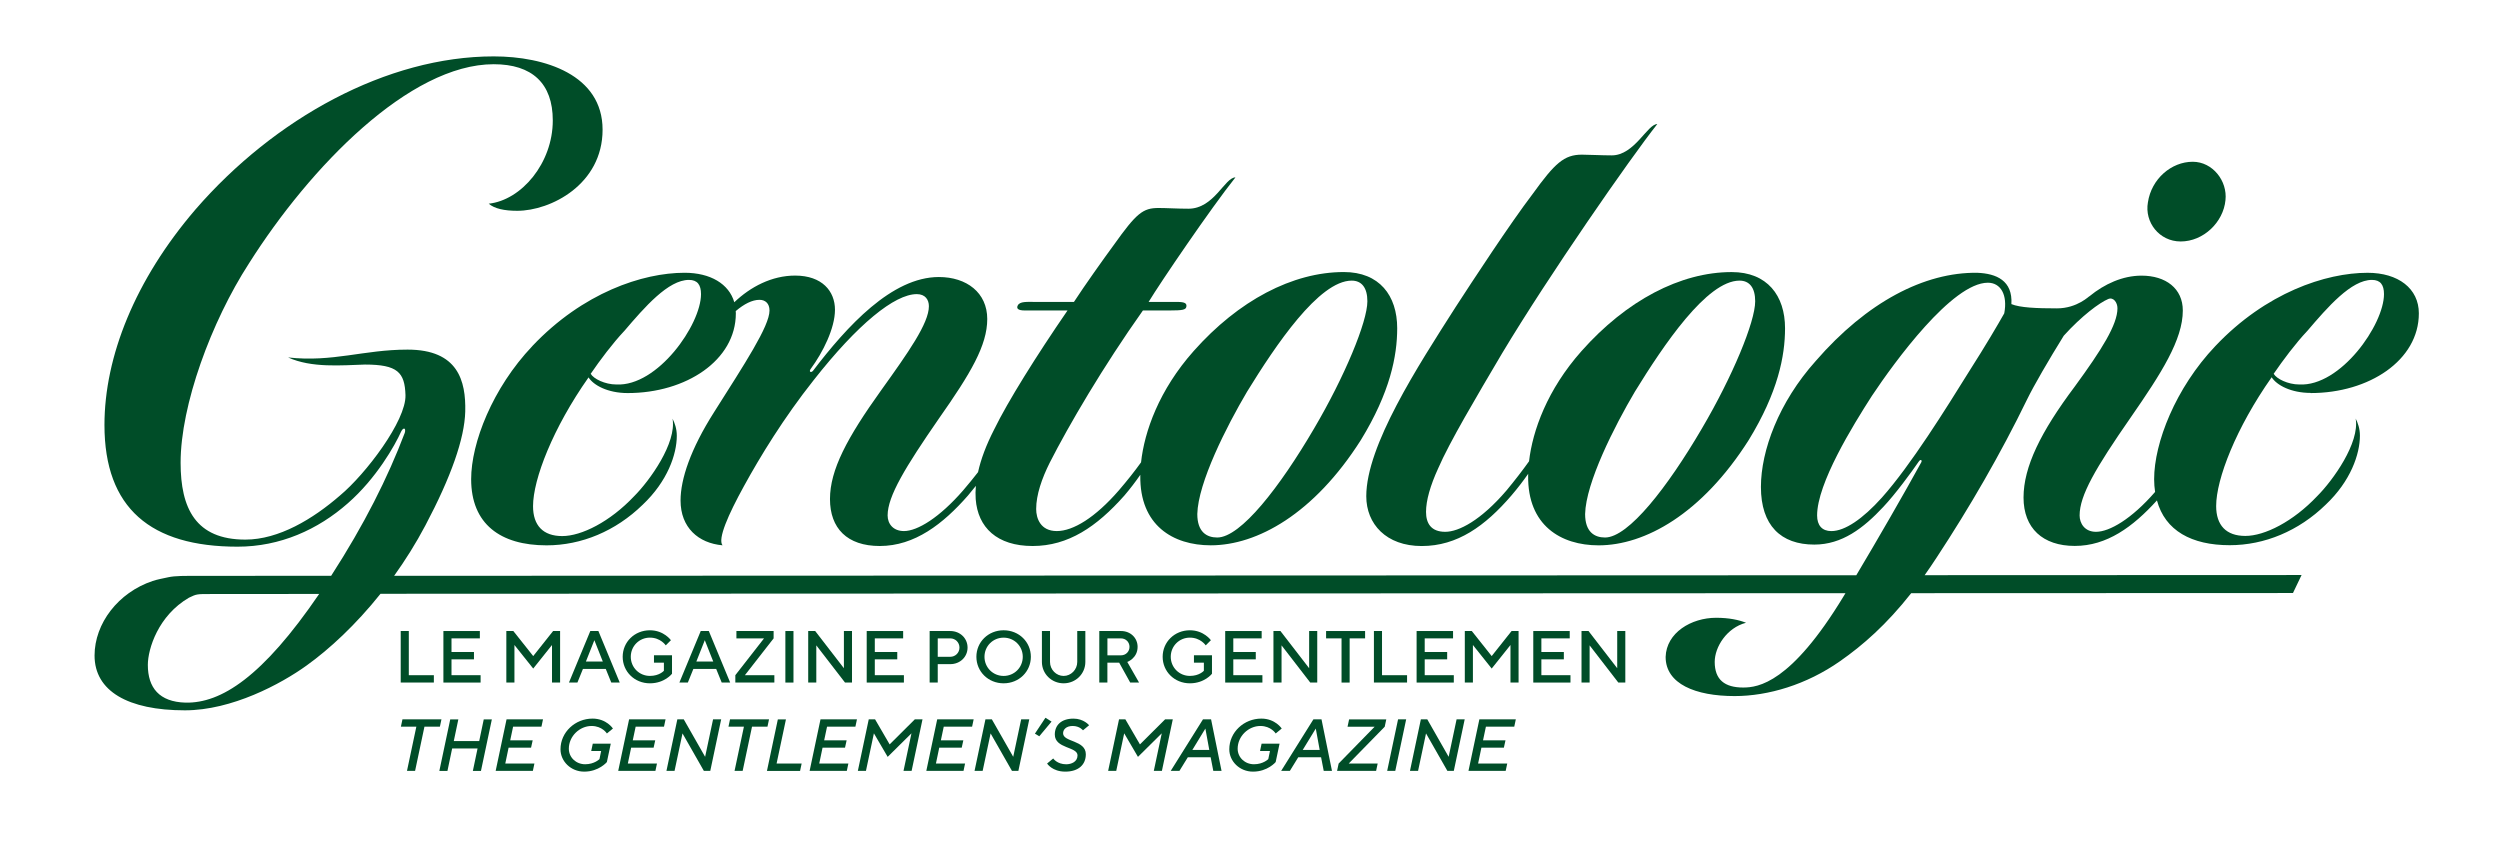 <?xml version="1.0" encoding="UTF-8"?> <svg xmlns="http://www.w3.org/2000/svg" id="Layer_1" version="1.1" viewBox="0 0 833.33 280.92"><defs><style> .st0 { fill: #004d28; } </style></defs><g><path class="st0" d="M177.45,115.36c-13.28,13.99-20.4,32.26-20.4,44.36,0,14.94,9.73,22.06,25.14,22.06,11.62,0,23.01-4.74,32.02-13.52,8.3-7.83,11.39-16.84,11.39-23.01,0-2.37-.71-4.27-1.42-5.69,1.42,8.07-7.59,20.64-12.81,25.85-8.07,8.54-17.55,13.28-23.96,13.28s-9.73-3.56-9.73-9.96c0-9.01,6.64-26.09,18.5-42.93,1.66,2.61,6.4,5.22,13.05,5.22,19.45,0,36.05-10.91,36.05-26.57,0-.26-.03-.51-.04-.76,2.79-2.36,5.47-3.75,7.94-3.75,1.9,0,3.32,1.19,3.32,3.56,0,5.22-8.3,17.79-18.5,33.92-7.83,12.33-11.15,22.3-11.15,29.41,0,9.01,5.93,14.23,13.99,14.94-1.66-2.13,1.9-10.2,7.12-19.69,5.46-9.96,13.28-22.77,23.24-35.34,14.71-18.74,27.04-28.7,34.4-28.7,2.85,0,4.03,1.9,4.03,4.03,0,5.69-6.88,15.42-15.89,27.99-11.39,15.89-17.08,26.57-17.08,36.29s5.69,15.65,16.6,15.65c11.62,0,21.11-7.35,29.41-16.84.9-1.06,1.77-2.13,2.62-3.21-.13,1.52-.16,2.99-.06,4.4.71,9.49,7.12,15.65,18.98,15.65s21.35-6.4,30.6-16.84c1.91-2.24,3.67-4.55,5.29-6.89v.25c-.24,16.6,10.91,23.25,23.48,23.25,15.42,0,34.39-10.44,50.05-35.11,9.73-15.89,12.1-27.99,12.1-37.24,0-10.91-5.93-18.74-17.79-18.74-17.08,0-35.11,9.49-50.05,26.33-11.53,12.97-16.44,26.84-17.54,37.1-2.16,3-4.56,6.04-7.44,9.39-7.83,9.01-15.18,13.52-20.64,13.52s-6.88-4.27-6.88-7.35c0-4.74,1.9-10.2,4.51-15.42,6.4-12.57,17.79-32.02,31.07-50.76h8.78c4.51,0,5.46-.24,5.69-1.19.24-1.19-.47-1.66-3.08-1.66h-9.49c4.03-6.64,20.64-31.07,28.94-41.51-3.56,0-7.12,10.44-15.65,10.44-3.56,0-7.35-.24-9.96-.24-5.22,0-7.35,1.66-14.94,12.33-3.32,4.51-9.73,13.52-13.28,18.98h-12.81c-2.85,0-5.22-.24-5.93,1.19-.47.95,0,1.66,2.37,1.66h14.23c-10.44,15.18-19.92,30.36-24.43,39.61-2.71,5.28-4.46,10-5.4,14.28-1.52,1.96-3.16,3.98-5,6.12-7.83,9.01-15.18,13.52-19.69,13.52-3.56,0-5.45-2.37-5.45-5.22,0-6.4,5.93-16.13,17.08-32.26,10.67-15.18,16.13-24.43,16.13-33.21s-6.88-13.99-16.13-13.99c-15.65,0-30.6,16.37-41.99,31.31-.71.71-1.42.24-.71-.71,4.03-5.46,8.07-13.52,8.07-19.69s-4.27-11.39-13.28-11.39c-7.77,0-14.88,3.74-20.28,8.89-1.76-6.12-7.97-9.83-16.56-9.83-13.99,0-33.92,6.64-50.76,24.43h.01ZM415.7,130.54c9.49-15.42,23.96-37,34.87-37,3.32,0,5.22,2.37,5.22,6.88,0,6.88-7.59,25.14-17.79,42.46-11.39,19.45-24.43,36.29-32.26,36.29-3.56,0-6.64-1.9-6.64-7.83.24-10.44,9.73-29.18,16.6-40.8h0ZM208.05,110.38c6.88-8.07,14.71-17.08,21.59-17.08,2.85,0,4.03,1.66,4.03,4.74,0,10.2-14.47,30.84-28.23,30.12-3.79,0-7.59-1.9-8.54-3.56,3.08-4.51,7.35-10.2,11.15-14.23h0Z"></path><path class="st0" d="M473.91,182.01c11.86,0,21.11-6.64,29.89-16.84,2.01-2.35,3.88-4.78,5.6-7.24,0,.2-.02.41-.02.6-.24,16.6,10.91,23.25,23.48,23.25,15.42,0,34.39-10.44,50.05-35.11,9.73-15.89,12.1-27.99,12.1-37.24,0-10.91-5.93-18.74-17.79-18.74-17.08,0-35.11,9.49-50.05,26.33-11.4,12.83-16.32,26.51-17.49,36.74-2.23,3.12-4.67,6.29-7.54,9.75-8.54,9.96-15.89,13.76-20.4,13.76-4.74,0-6.4-2.85-6.4-6.64s1.42-8.78,4.03-14.47c3.79-8.78,12.81-23.96,21.35-38.43,15.65-26.09,42.7-64.99,51.71-76.38-3.32,0-7.59,10.44-15.18,10.44-3.32,0-7.83-.24-9.96-.24-5.93,0-9.01,2.85-16.37,13.05-7.59,9.96-20.16,29.18-25.85,37.95-12.57,19.69-29.65,46.02-29.65,62.86,0,9.25,6.64,16.6,18.5,16.6h0ZM544.97,130.54c9.49-15.42,23.96-37,34.87-37,3.32,0,5.22,2.37,5.22,6.88,0,6.88-7.59,25.14-17.79,42.46-11.39,19.45-24.43,36.29-32.26,36.29-3.56,0-6.64-1.9-6.64-7.83.24-10.44,9.73-29.18,16.6-40.8h0Z"></path><path class="st0" d="M726.88,80.49c7.59,0,14.23-6.4,14.94-13.76.71-6.4-4.27-12.81-10.91-12.81-7.12,0-13.76,5.69-14.94,13.52-1.19,6.64,3.8,13.05,10.91,13.05Z"></path><path class="st0" d="M770.23,131.02c19.45,0,36.05-10.91,36.05-26.57,0-8.3-6.88-13.52-17.08-13.52-13.99,0-33.92,6.64-50.76,24.43-13.28,13.99-20.4,32.26-20.4,44.36,0,1.5.12,2.91.32,4.25,0,0,0,.01-.01.02-7.83,9.01-15.18,13.28-19.69,13.28-3.8,0-5.46-2.85-5.46-5.46,0-6.64,5.22-15.66,17.08-32.73,10.2-14.71,17.32-25.85,17.32-35.58,0-7.35-5.69-11.62-13.76-11.62-6.29,0-12.35,2.78-17.33,6.85,0-.2-4,4.06-10.87,4.06s-12.33-.24-15.18-1.42c.47-7.83-4.98-10.2-11.39-10.44-17.55-.24-36.77,9.73-53.84,29.41-12.33,13.76-18.26,29.89-18.26,41.98,0,12.81,6.64,19.21,17.79,19.21,9.25,0,16.37-5.46,23.01-12.57,4.03-4.27,9.25-11.39,11.86-15.18.71-.95,1.19-.24.71.47-5.44,9.92-14.55,25.72-21.58,37.5l-487.39.19c3.7-5.16,7.23-10.76,10.43-16.81,8.54-16.13,13.05-28.94,13.28-37.95.24-10.2-2.37-20.64-19.21-20.64-14.71,0-24.91,4.27-39.85,2.61,7.83,3.56,17.79,2.61,25.62,2.37,10.91,0,13.28,2.61,13.52,10.2.24,8.54-13.28,26.33-21.82,33.44-9.01,7.83-20.4,14.71-31.55,14.71-16.6,0-21.59-10.44-21.59-25.62,0-19.21,10.2-46.97,22.77-66.42,20.4-32.26,53.61-66.42,81.6-66.42,12.81,0,19.69,6.4,19.69,18.74,0,14.23-10.44,26.57-21.35,27.75,1.9,1.66,5.22,2.37,9.49,2.37,11.15,0,28.46-8.78,28.46-27.04s-19.21-24.43-36.29-24.43c-35.58,0-73.06,20.64-99.39,51-20.16,23.48-30.36,49.1-30.36,71.87,0,27.75,15.42,40.56,44.36,40.56,14.23,0,26.8-5.69,36.77-14.47,9.49-8.3,15.66-19.21,17.79-23.96.71-1.42,1.66-1.19,1.19.47-5.67,14.96-13.51,30.57-24.54,47.66l-43.68.03c-5.06,0-8.3-.06-10.67.47-1.77.39-3.52.69-5.17,1.24-11.46,3.84-19.34,14.14-19.35,24.84,0,11.86,11.15,18.27,30.12,18.27,15.65,0,32.02-8.78,40.56-14.94,7.63-5.47,16.39-13.57,24.64-23.91l488.32-.2c-.22.36-.45.74-.66,1.09-17.55,28.94-28.46,30.36-33.44,30.36-6.17,0-9.49-2.61-9.49-8.54,0-4.98,4.03-11.39,10.44-13.05-2.37-.95-5.69-1.66-9.96-1.66-8.3,0-16.6,4.98-16.84,13.05,0,9.01,9.96,13.05,23.01,13.05,11.15,0,23.96-3.8,35.11-11.62,7.62-5.31,15.5-12.22,23.74-22.68l127.25-.05,2.87-6-125.64.05c1.34-1.88,2.68-3.86,4.04-5.95,10.91-16.6,21.24-34.4,30.12-52.66,2.19-4.51,7.23-13.19,12.21-21.21,5.96-6.6,11.91-11.01,14.82-12.23,1.75-.74,3.08,1.19,3.08,3.08,0,5.46-5.22,13.76-14.23,26.09-11.39,15.18-17.08,26.8-17.08,37s6.4,16.13,17.08,16.13,19.36-6.31,27.39-15.17c2.71,10.08,11.54,14.93,24.25,14.93,11.62,0,23.01-4.74,32.02-13.52,8.3-7.83,11.39-16.84,11.39-23.01,0-2.37-.71-4.27-1.42-5.69,1.42,8.07-7.59,20.64-12.81,25.85-8.07,8.54-17.55,13.28-23.96,13.28s-9.73-3.56-9.73-9.96c0-9.01,6.64-26.09,18.5-42.93,1.66,2.61,6.4,5.22,13.05,5.22l-.04.04ZM769.04,110.38c6.88-8.07,14.71-17.08,21.59-17.08,2.85,0,4.03,1.66,4.03,4.74,0,10.2-14.47,30.84-28.23,30.12-3.8,0-7.59-1.9-8.54-3.56,3.08-4.51,7.35-10.2,11.15-14.23h0ZM61.85,234.21c-8.78-.24-12.57-4.98-12.57-12.57,0-5.38,3.49-16.47,13.71-22.41,2.55-1.25,2.79-1.22,7.07-1.22l36.33-.03c-18.9,27.72-32.7,36.46-44.53,36.23h-.01ZM668.08,104.45c-2.14,3.8-6.17,10.67-11.62,19.21-7.83,12.57-19.45,31.31-29.18,42.22-6.4,7.12-12.33,11.15-16.84,11.15-3.08,0-4.74-1.9-4.74-5.22,0-10.67,11.86-29.89,18.26-39.85,7.59-11.39,26.8-37.72,38.66-37.72,4.27,0,6.64,4.03,5.46,10.2h0Z"></path></g><g><path class="st0" d="M133.57,227.52v-17.18h2.7v14.73h8.35v2.45h-11.05Z"></path><path class="st0" d="M160.2,225.07v2.45h-12.4v-17.18h12.15v2.45h-9.45v4.54h7.49v2.45h-7.49v5.28h9.7Z"></path><path class="st0" d="M184.37,210.34h2.33v17.18h-2.7v-12.52l-6.26,7.85-6.26-7.85v12.52h-2.7v-17.18h2.33l6.63,8.35,6.63-8.35h0Z"></path><path class="st0" d="M196.76,210.34h2.7l7.12,17.18h-2.82l-1.84-4.54h-7.61l-1.84,4.54h-2.82l7.12-17.18h-.01ZM195.29,220.52h5.65l-2.82-7.12-2.82,7.12h0Z"></path><path class="st0" d="M224,218.44v6.14s-2.45,3.19-7.36,3.19c-5.15,0-9.08-3.93-9.08-8.84s3.93-8.84,9.08-8.84c4.66,0,7,3.31,7,3.31l-1.72,1.72s-1.72-2.58-5.28-2.58-6.38,2.82-6.38,6.38,2.82,6.38,6.38,6.38c3.19,0,4.66-1.72,4.66-1.72v-2.7h-3.31v-2.45h6.01,0Z"></path><path class="st0" d="M233.57,210.34h2.7l7.12,17.18h-2.82l-1.84-4.54h-7.61l-1.84,4.54h-2.82l7.12-17.18h-.01ZM232.1,220.52h5.65l-2.82-7.12-2.82,7.12h0Z"></path><path class="st0" d="M245.47,212.79v-2.45h12.4v2.45l-9.57,12.27h9.82v2.45h-13.01v-2.45l9.57-12.27h-9.21Z"></path><path class="st0" d="M261.79,210.34h2.7v17.18h-2.7v-17.18Z"></path><path class="st0" d="M284,210.34v17.18h-2.33l-9.57-12.4v12.4h-2.7v-17.18h2.33l9.57,12.4v-12.4h2.7Z"></path><path class="st0" d="M301.3,225.07v2.45h-12.4v-17.18h12.15v2.45h-9.45v4.54h7.49v2.45h-7.49v5.28h9.7Z"></path><path class="st0" d="M316.75,210.34c3.31,0,5.77,2.45,5.77,5.52s-2.45,5.52-5.77,5.52h-4.17v6.14h-2.7v-17.18h6.87ZM312.58,212.79v6.14h4.17c1.72,0,3.07-1.35,3.07-3.07s-1.35-3.07-3.07-3.07h-4.17Z"></path><path class="st0" d="M334.54,210.09c5.15,0,9.08,3.93,9.08,8.84s-3.93,8.84-9.08,8.84-9.08-3.93-9.08-8.84,3.93-8.84,9.08-8.84h0ZM334.54,225.31c3.56,0,6.38-2.82,6.38-6.38s-2.82-6.38-6.38-6.38-6.38,2.82-6.38,6.38,2.82,6.38,6.38,6.38Z"></path><path class="st0" d="M359.08,220.65v-10.31h2.7v10.31c0,3.93-3.19,7.12-7.24,7.12s-7.24-3.19-7.24-7.12v-10.31h2.7v10.31c0,2.58,2.09,4.66,4.54,4.66s4.54-2.09,4.54-4.66Z"></path><path class="st0" d="M366.44,210.34h7.24c3.19,0,5.52,2.33,5.52,5.28,0,3.8-3.44,5.03-3.44,5.03l3.93,6.87h-2.95l-3.68-6.63h-3.93v6.63h-2.7v-17.18h.01ZM373.68,212.79h-4.54v5.65h4.54c1.59,0,2.82-1.23,2.82-2.82s-1.23-2.82-2.82-2.82h0Z"></path><path class="st0" d="M403.99,218.44v6.14s-2.45,3.19-7.36,3.19c-5.15,0-9.08-3.93-9.08-8.84s3.93-8.84,9.08-8.84c4.66,0,7,3.31,7,3.31l-1.72,1.72s-1.72-2.58-5.28-2.58-6.38,2.82-6.38,6.38,2.82,6.38,6.38,6.38c3.19,0,4.66-1.72,4.66-1.72v-2.7h-3.31v-2.45h6.01Z"></path><path class="st0" d="M420.8,225.07v2.45h-12.4v-17.18h12.15v2.45h-9.45v4.54h7.49v2.45h-7.49v5.28h9.7Z"></path><path class="st0" d="M439.08,210.34v17.18h-2.33l-9.57-12.4v12.4h-2.7v-17.18h2.33l9.57,12.4v-12.4h2.7Z"></path><path class="st0" d="M455.03,210.34v2.45h-5.15v14.73h-2.7v-14.73h-5.15v-2.45h13.01,0Z"></path><path class="st0" d="M457.97,227.52v-17.18h2.7v14.73h8.35v2.45h-11.05Z"></path><path class="st0" d="M484.6,225.07v2.45h-12.4v-17.18h12.15v2.45h-9.45v4.54h7.49v2.45h-7.49v5.28h9.7Z"></path><path class="st0" d="M503.86,210.34h2.33v17.18h-2.7v-12.52l-6.26,7.85-6.26-7.85v12.52h-2.7v-17.18h2.33l6.63,8.35,6.63-8.35Z"></path><path class="st0" d="M523.49,225.07v2.45h-12.4v-17.18h12.15v2.45h-9.45v4.54h7.49v2.45h-7.49v5.28h9.7Z"></path><path class="st0" d="M541.77,210.34v17.18h-2.33l-9.57-12.4v12.4h-2.7v-17.18h2.33l9.57,12.4v-12.4h2.7Z"></path><path class="st0" d="M147.15,239.78l-.52,2.45h-5.15l-3.12,14.73h-2.7l3.12-14.73h-5.15l.52-2.45h13.01-.01Z"></path><path class="st0" d="M160.32,256.97h-2.7l1.57-7.49h-8.47l-1.57,7.49h-2.7l3.63-17.18h2.7l-1.52,7.24h8.47l1.52-7.24h2.7l-3.63,17.18Z"></path><path class="st0" d="M178.14,254.51l-.52,2.45h-12.4l3.63-17.18h12.15l-.52,2.45h-9.45l-.96,4.54h7.49l-.54,2.45h-7.49l-1.1,5.28h9.71Z"></path><path class="st0" d="M203.59,247.88l-1.3,6.14s-2.65,3.19-7.56,3.19c-4.47,0-7.9-3.46-7.9-7.44,0-5.74,4.91-10.24,10.68-10.24,4.66,0,6.8,3.31,6.8,3.31l-2.01,1.65s-1.55-2.5-5.11-2.5c-3.98,0-7.58,3.41-7.58,7.58,0,2.87,2.36,5.18,5.45,5.18s4.76-1.72,4.76-1.72l.56-2.7h-3.31l.52-2.45h6.01-.01Z"></path><path class="st0" d="M218.99,254.51l-.52,2.45h-12.4l3.63-17.18h12.15l-.52,2.45h-9.45l-.96,4.54h7.49l-.54,2.45h-7.49l-1.1,5.28h9.71Z"></path><path class="st0" d="M240.39,239.78l-3.63,17.18h-2.14l-7.12-12.49-2.65,12.49h-2.7l3.63-17.18h2.14l7.12,12.49,2.65-12.49h2.7Z"></path><path class="st0" d="M256.34,239.78l-.52,2.45h-5.15l-3.12,14.73h-2.7l3.12-14.73h-5.15l.52-2.45h13.01-.01Z"></path><path class="st0" d="M255.65,256.97l3.63-17.18h2.7l-3.12,14.73h8.35l-.52,2.45h-11.05,0Z"></path><path class="st0" d="M282.79,254.51l-.52,2.45h-12.4l3.63-17.18h12.15l-.52,2.45h-9.45l-.96,4.54h7.49l-.54,2.45h-7.49l-1.1,5.28h9.71Z"></path><path class="st0" d="M304.95,239.78h2.55l-3.63,17.18h-2.7l2.65-12.52-7.93,7.85-4.59-7.85-2.65,12.52h-2.7l3.63-17.18h2.11l4.86,8.35,8.39-8.35h.01Z"></path><path class="st0" d="M321.69,254.51l-.52,2.45h-12.4l3.63-17.18h12.15l-.52,2.45h-9.45l-.96,4.54h7.49l-.54,2.45h-7.49l-1.1,5.28h9.71Z"></path><path class="st0" d="M343.09,239.78l-3.63,17.18h-2.14l-7.12-12.49-2.65,12.49h-2.7l3.63-17.18h2.14l7.12,12.49,2.65-12.49h2.7Z"></path><path class="st0" d="M350.52,240.52l-4.1,4.91-1.45-.88,3.51-5.3,2.04,1.28h0Z"></path><path class="st0" d="M359.18,251.81c0-2.99-7.58-2.21-7.58-6.97,0-3.07,2.11-5.3,6.23-5.3,3.44,0,5.2,2.21,5.2,2.21l-2.04,1.69s-1.1-1.45-3.44-1.45c-2.14,0-3.19,1.18-3.19,2.43,0,3,7.58,2.23,7.58,7,0,3.51-2.48,5.79-6.85,5.79s-6.06-2.7-6.06-2.7l2.04-1.69s1.28,1.94,4.34,1.94c1.74,0,3.76-.86,3.76-2.95h0Z"></path><path class="st0" d="M388.38,239.78h2.55l-3.63,17.18h-2.7l2.65-12.52-7.93,7.85-4.59-7.85-2.65,12.52h-2.7l3.63-17.18h2.11l4.86,8.35,8.39-8.35h.01Z"></path><path class="st0" d="M400.99,239.78h2.7l3.49,17.18h-2.75l-.88-4.54h-7.61l-2.8,4.54h-2.9l10.75-17.18ZM397.44,249.97h5.65l-1.3-7.12-4.34,7.12h-.01Z"></path><path class="st0" d="M426.52,247.88l-1.3,6.14s-2.65,3.19-7.56,3.19c-4.47,0-7.9-3.46-7.9-7.44,0-5.74,4.91-10.24,10.68-10.24,4.66,0,6.8,3.31,6.8,3.31l-2.01,1.65s-1.54-2.5-5.1-2.5c-3.98,0-7.58,3.41-7.58,7.58,0,2.87,2.36,5.18,5.45,5.18s4.76-1.72,4.76-1.72l.56-2.7h-3.31l.52-2.45h6.01-.02Z"></path><path class="st0" d="M437.8,239.78h2.7l3.49,17.18h-2.75l-.88-4.54h-7.61l-2.8,4.54h-2.9l10.75-17.18ZM434.24,249.97h5.65l-1.3-7.12-4.35,7.12h0Z"></path><path class="st0" d="M449.18,242.24l.52-2.45h12.39l-.52,2.45-12,12.27h9.65l-.52,2.45h-13.01l.52-2.45,12-12.27h-9.03Z"></path><path class="st0" d="M466.02,239.78h2.7l-3.63,17.18h-2.7l3.63-17.18Z"></path><path class="st0" d="M488.23,239.78l-3.63,17.18h-2.14l-7.12-12.49-2.65,12.49h-2.7l3.63-17.18h2.14l7.12,12.49,2.65-12.49h2.7Z"></path><path class="st0" d="M502.41,254.51l-.52,2.45h-12.4l3.63-17.18h12.15l-.52,2.45h-9.45l-.96,4.54h7.49l-.54,2.45h-7.49l-1.1,5.28h9.71Z"></path></g></svg> 